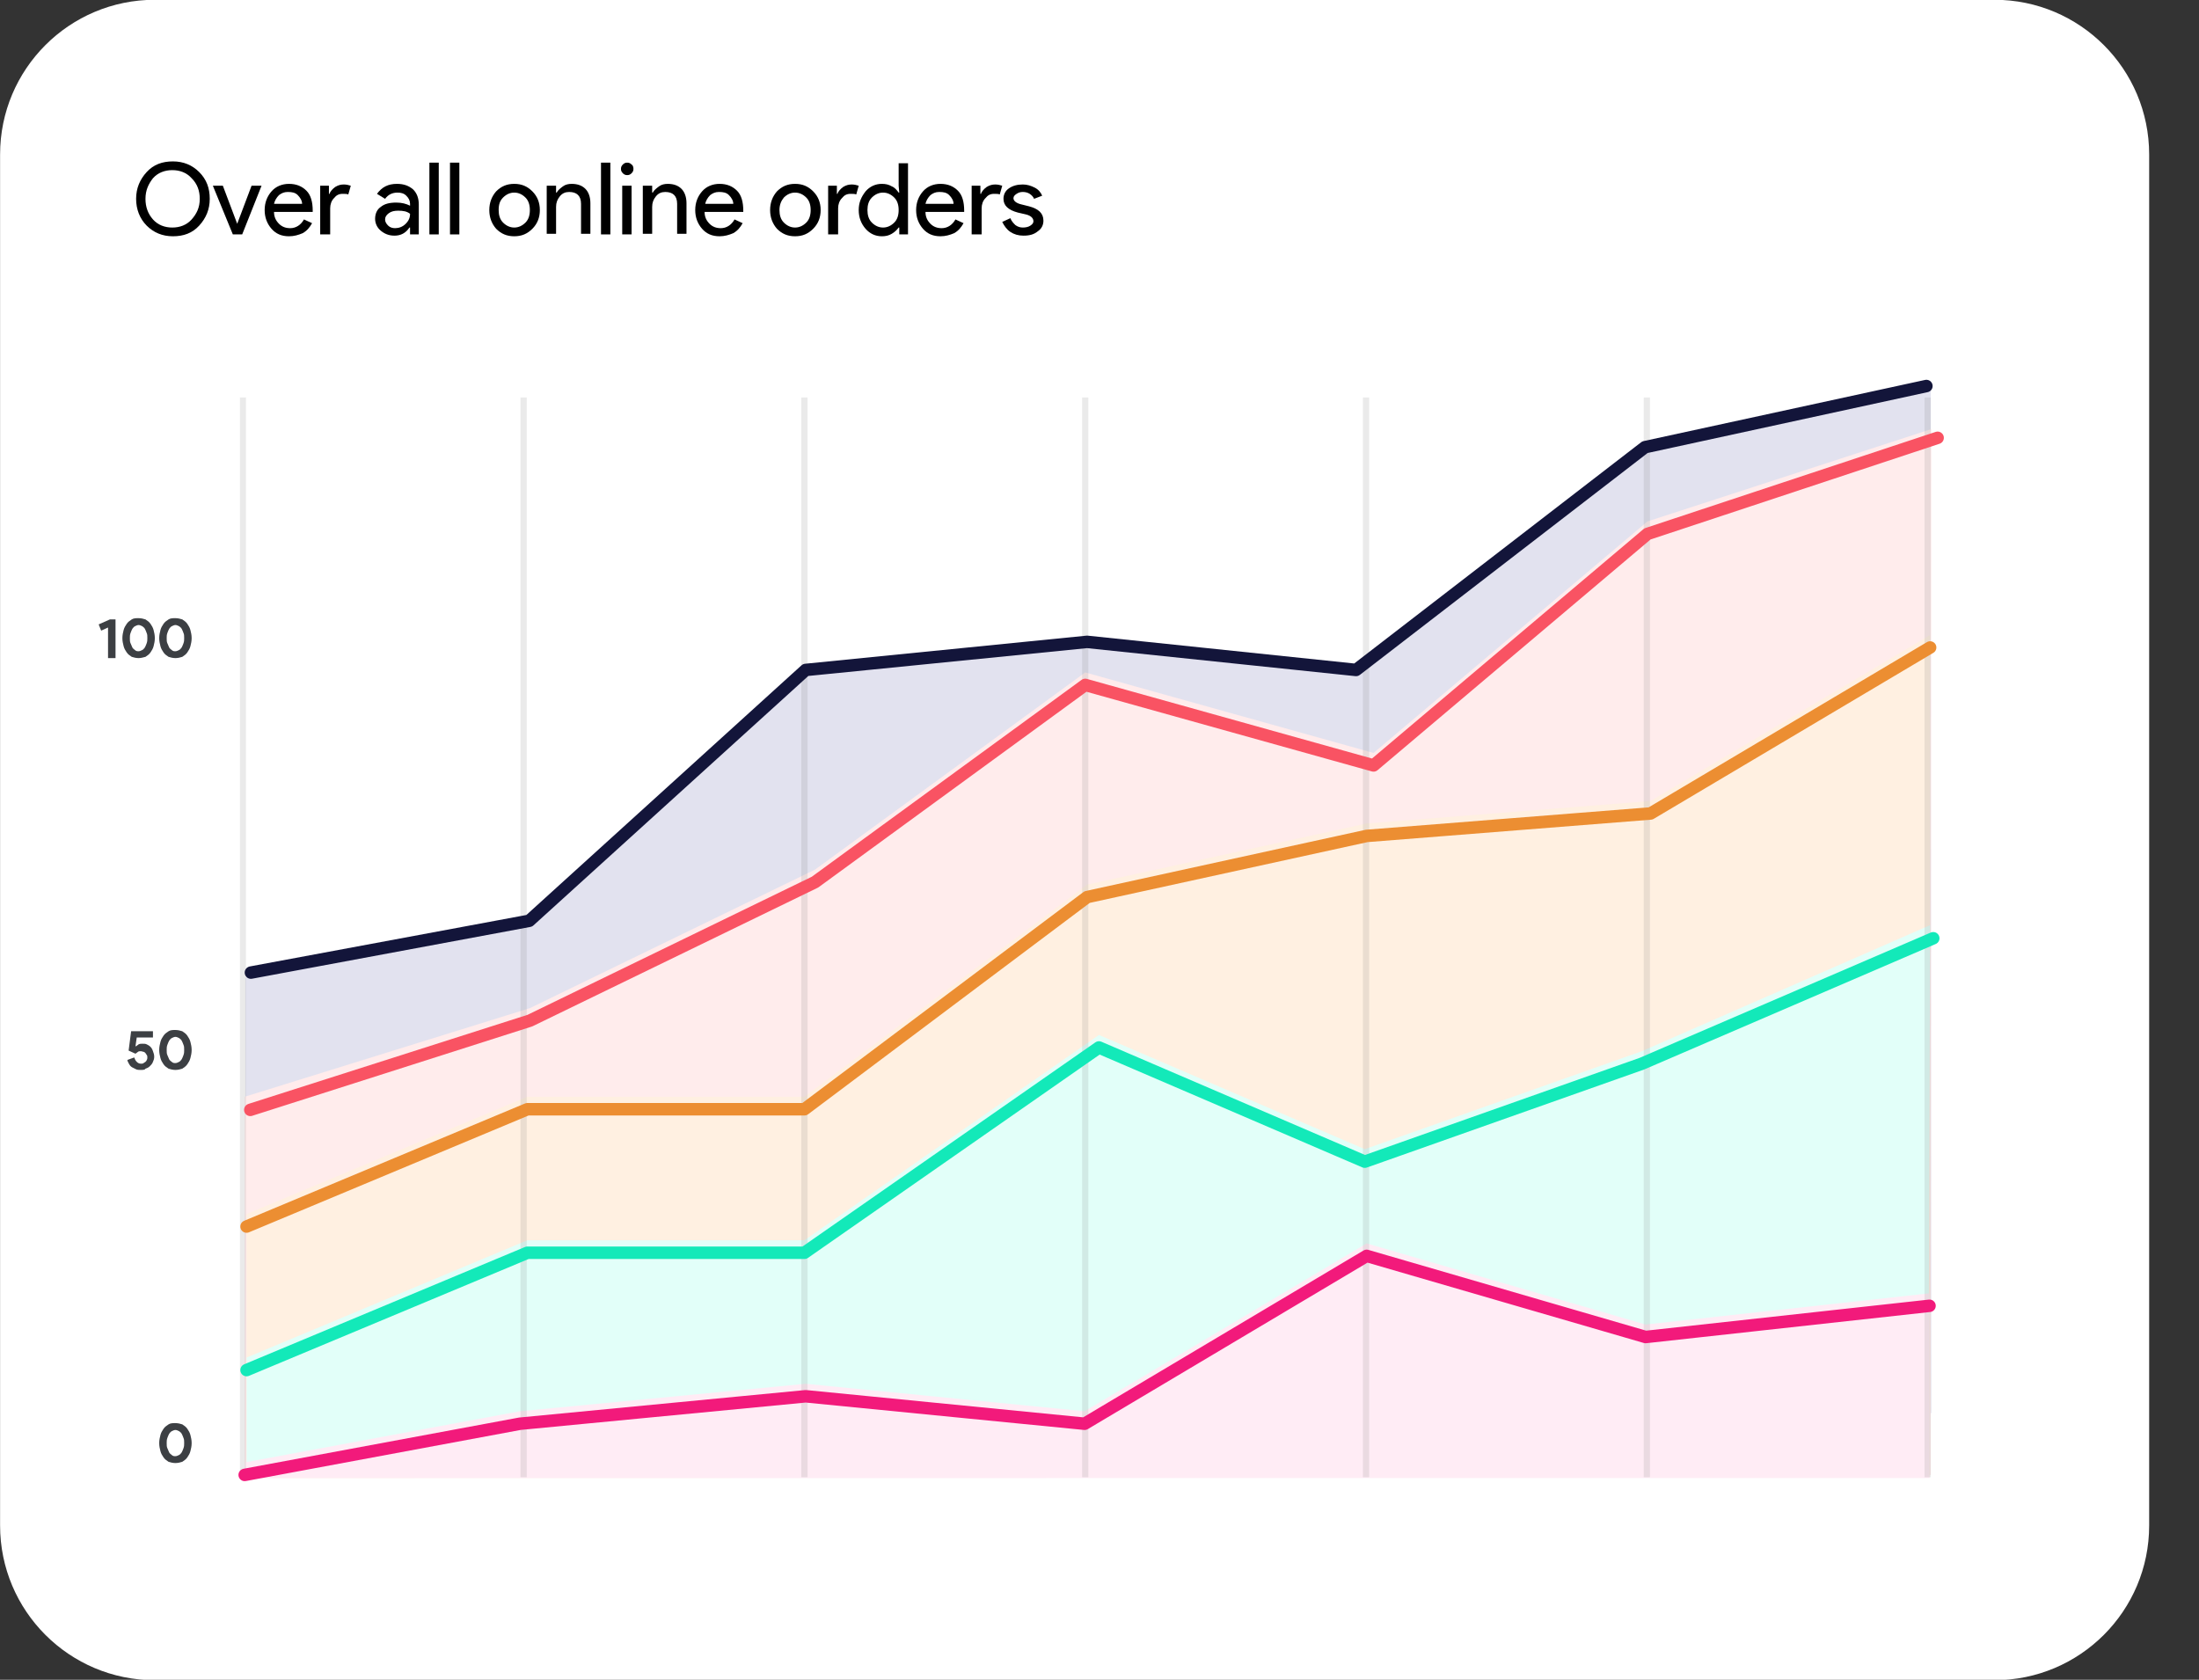 <?xml version="1.0" encoding="utf-8"?>
<!-- Generator: Adobe Illustrator 23.0.1, SVG Export Plug-In . SVG Version: 6.00 Build 0)  -->
<svg version="1.1" id="Layer_1" xmlns="http://www.w3.org/2000/svg" xmlns:xlink="http://www.w3.org/1999/xlink" x="0px" y="0px"
	 viewBox="0 0 352.4 269.2" style="enable-background:new 0 0 352.4 269.2;" xml:space="preserve">
<rect x="0" y="0" width="352.4" height="269.2" fill="#333333" stroke="none"/>
<style type="text/css">
	.st0{fill:#FFFFFF;}
	.st1{fill:#E2E2EF;}
	.st2{fill:#FFECEC;}
	.st3{fill:#FFF0E1;}
	.st4{fill:#E2FFF9;}
	.st5{fill:#FFECF5;}
	.st6{clip-path:url(#SVGID_2_);}
	.st7{opacity:0.15;}
	.st8{fill:none;stroke:#707070;}
	.st9{fill:none;stroke:#F95363;stroke-width:2;stroke-linecap:round;stroke-linejoin:round;stroke-miterlimit:10;}
	.st10{fill:none;stroke:#13153A;stroke-width:2;stroke-linecap:round;stroke-linejoin:round;stroke-miterlimit:10;}
	.st11{enable-background:new    ;}
	.st12{fill:#3C3F43;}
	.st13{fill:none;stroke:#EC8E32;stroke-width:2;stroke-linecap:round;stroke-linejoin:round;stroke-miterlimit:10;}
	.st14{fill:none;stroke:#13E9B9;stroke-width:2;stroke-linecap:round;stroke-linejoin:round;stroke-miterlimit:10;}
	.st15{fill:none;stroke:#F21A7B;stroke-width:2;stroke-linecap:round;stroke-linejoin:round;stroke-miterlimit:10;}
</style>
<g id="Group_146" transform="translate(-102.087 -423.435)">
	<path id="Path_679" class="st0" d="M126.9,423.4h294.8c13.7,0,24.8,11.1,24.8,24.8v219.7c0,13.7-11.1,24.8-24.8,24.8H126.9
		c-13.7,0-24.8-11.1-24.8-24.8V448.2C102.1,434.5,113.2,423.4,126.9,423.4z"/>
	<path id="Path_44" class="st1" d="M411.5,484.5L366.1,496l-46.7,35.3l-43.5-4.5l-43.9,4.5l-45.5,40.2l-45.1,8.6v70.1l270.2-0.3
		L411.5,484.5z"/>
	<path id="Path_44-2" class="st2" d="M411.6,492.2L366.1,507l-43.9,37.1L276,531.2l-43.3,31.6L187,585l-45.7,14.2v60.9l270.2-0.3
		L411.6,492.2z"/>
	<path id="Path_44-3" class="st3" d="M411.4,525.2l-44.8,26.6l-45.5,3.6l-44.8,9.8L231,599.2h-44.4l-45,18.8v42.3l269.7-0.1
		L411.4,525.2L411.4,525.2z"/>
	<path id="Path_44-4" class="st4" d="M411.4,571.7l-46.2,20.2l-44.4,15.7l-42.6-18.3L231,622.2h-44.4l-45,18.8v19l269.5,0.1
		L411.4,571.7z"/>
	<path id="Path_44-5" class="st5" d="M411.3,630.7l-45.5,5l-44.7-13l-45.2,26.9l-44.7-4.4l-45.8,4.4l-44.1,8.2v2.5h270V630.7z"/>
	<g id="Group_70">
		<g>
			<defs>
				<rect id="SVGID_1_" x="140.5" y="487.1" width="314" height="173.1"/>
			</defs>
			<clipPath id="SVGID_2_">
				<use xlink:href="#SVGID_1_"  style="overflow:visible;"/>
			</clipPath>
			<g id="Group_69" class="st6">
				<g id="Repeat_Grid_2" class="st7">
					<g id="Group_62">
						<path id="Path_43" class="st8" d="M141,487.1v173.1"/>
					</g>
					<g id="Group_63">
						<path id="Path_43-2" class="st8" d="M186,487.1v173.1"/>
					</g>
					<g id="Group_64">
						<path id="Path_43-3" class="st8" d="M231,487.1v173.1"/>
					</g>
					<g id="Group_65">
						<path id="Path_43-4" class="st8" d="M276,487.1v173.1"/>
					</g>
					<g id="Group_66">
						<path id="Path_43-5" class="st8" d="M321,487.1v173.1"/>
					</g>
					<g id="Group_67">
						<path id="Path_43-6" class="st8" d="M366,487.1v173.1"/>
					</g>
					<g id="Group_68">
						<path id="Path_43-7" class="st8" d="M411,487.1v173.1"/>
					</g>
				</g>
			</g>
		</g>
	</g>
	<path id="Path_44-6" class="st9" d="M412.6,493.6L366.1,509l-43.9,37.1L276,533.2l-43.3,31.6L187,587l-44.8,14.3"/>
	<path id="Path_44-7" class="st10" d="M410.8,485.3l-45.1,9.8l-46.3,35.7l-43.1-4.5l-45.1,4.5L186.9,571l-44.6,8.3"/>
	<g class="st11">
		<path class="st12" d="M119.4,528.8V524l-1.1,0.5l-0.4-1l1.8-0.8h0.9v6.2H119.4z"/>
		<path class="st12" d="M124.3,528.9c-0.4,0-0.8-0.1-1.1-0.2c-0.3-0.2-0.6-0.4-0.8-0.7c-0.2-0.3-0.4-0.6-0.5-1
			c-0.1-0.4-0.2-0.8-0.2-1.3s0.1-0.9,0.2-1.3c0.1-0.4,0.3-0.7,0.5-1c0.2-0.3,0.5-0.5,0.8-0.7c0.3-0.2,0.7-0.2,1.1-0.2
			s0.8,0.1,1.1,0.2c0.3,0.2,0.6,0.4,0.8,0.7c0.2,0.3,0.4,0.6,0.5,1c0.1,0.4,0.2,0.8,0.2,1.3s-0.1,0.9-0.2,1.3
			c-0.1,0.4-0.3,0.7-0.5,1c-0.2,0.3-0.5,0.5-0.8,0.7C125,528.8,124.7,528.9,124.3,528.9z M124.3,527.8c0.2,0,0.4-0.1,0.6-0.2
			c0.2-0.1,0.3-0.3,0.4-0.4c0.1-0.2,0.2-0.4,0.3-0.7s0.1-0.5,0.1-0.8c0-0.3,0-0.6-0.1-0.8c-0.1-0.3-0.2-0.5-0.3-0.7
			c-0.1-0.2-0.3-0.3-0.4-0.4c-0.2-0.1-0.4-0.2-0.6-0.2c-0.2,0-0.4,0.1-0.6,0.2c-0.2,0.1-0.3,0.3-0.4,0.4c-0.1,0.2-0.2,0.4-0.3,0.7
			c-0.1,0.3-0.1,0.5-0.1,0.8c0,0.3,0,0.6,0.1,0.8s0.2,0.5,0.3,0.7c0.1,0.2,0.3,0.3,0.4,0.4C123.9,527.8,124.1,527.8,124.3,527.8z"/>
		<path class="st12" d="M130.2,528.9c-0.4,0-0.8-0.1-1.1-0.2c-0.3-0.2-0.6-0.4-0.8-0.7c-0.2-0.3-0.4-0.6-0.5-1
			c-0.1-0.4-0.2-0.8-0.2-1.3s0.1-0.9,0.2-1.3c0.1-0.4,0.3-0.7,0.5-1c0.2-0.3,0.5-0.5,0.8-0.7c0.3-0.2,0.7-0.2,1.1-0.2
			s0.8,0.1,1.1,0.2c0.3,0.2,0.6,0.4,0.8,0.7c0.2,0.3,0.4,0.6,0.5,1c0.1,0.4,0.2,0.8,0.2,1.3s-0.1,0.9-0.2,1.3
			c-0.1,0.4-0.3,0.7-0.5,1c-0.2,0.3-0.5,0.5-0.8,0.7C131,528.8,130.6,528.9,130.2,528.9z M130.2,527.8c0.2,0,0.4-0.1,0.6-0.2
			c0.2-0.1,0.3-0.3,0.4-0.4c0.1-0.2,0.2-0.4,0.3-0.7s0.1-0.5,0.1-0.8c0-0.3,0-0.6-0.1-0.8c-0.1-0.3-0.2-0.5-0.3-0.7
			c-0.1-0.2-0.3-0.3-0.4-0.4c-0.2-0.1-0.4-0.2-0.6-0.2c-0.2,0-0.4,0.1-0.6,0.2c-0.2,0.1-0.3,0.3-0.4,0.4c-0.1,0.2-0.2,0.4-0.3,0.7
			c-0.1,0.3-0.1,0.5-0.1,0.8c0,0.3,0,0.6,0.1,0.8s0.2,0.5,0.3,0.7c0.1,0.2,0.3,0.3,0.4,0.4C129.8,527.8,130,527.8,130.2,527.8z"/>
	</g>
	<g class="st11">
		<path class="st12" d="M124.6,594.9c-0.2,0-0.5,0-0.7-0.1c-0.2-0.1-0.4-0.2-0.6-0.3c-0.2-0.1-0.4-0.3-0.5-0.5s-0.3-0.5-0.3-0.7
			l1.1-0.4c0.1,0.3,0.2,0.5,0.4,0.7s0.4,0.3,0.7,0.3c0.1,0,0.3,0,0.4-0.1s0.2-0.1,0.3-0.2c0.1-0.1,0.2-0.2,0.2-0.3
			c0.1-0.1,0.1-0.3,0.1-0.4c0-0.1,0-0.3-0.1-0.4c-0.1-0.1-0.1-0.2-0.2-0.3c-0.1-0.1-0.2-0.2-0.3-0.2s-0.3-0.1-0.4-0.1
			c-0.2,0-0.4,0-0.5,0.1s-0.3,0.2-0.4,0.3l-1.1-0.5l0.4-3.1h3.5v1H124l-0.2,1.4l0.1,0c0.1-0.1,0.3-0.2,0.4-0.3
			c0.2-0.1,0.4-0.1,0.6-0.1c0.3,0,0.5,0,0.7,0.1c0.2,0.1,0.4,0.2,0.6,0.4c0.2,0.2,0.3,0.4,0.4,0.7c0.1,0.3,0.2,0.5,0.2,0.9
			c0,0.3-0.1,0.6-0.2,0.8c-0.1,0.3-0.3,0.5-0.5,0.7c-0.2,0.2-0.4,0.3-0.7,0.4C125.3,594.9,125,594.9,124.6,594.9z"/>
		<path class="st12" d="M130.2,594.9c-0.4,0-0.8-0.1-1.1-0.2c-0.3-0.2-0.6-0.4-0.8-0.7c-0.2-0.3-0.4-0.6-0.5-1
			c-0.1-0.4-0.2-0.8-0.2-1.3s0.1-0.9,0.2-1.3c0.1-0.4,0.3-0.7,0.5-1c0.2-0.3,0.5-0.5,0.8-0.7c0.3-0.2,0.7-0.2,1.1-0.2
			s0.8,0.1,1.1,0.2c0.3,0.2,0.6,0.4,0.8,0.7c0.2,0.3,0.4,0.6,0.5,1c0.1,0.4,0.2,0.8,0.2,1.3s-0.1,0.9-0.2,1.3
			c-0.1,0.4-0.3,0.7-0.5,1c-0.2,0.3-0.5,0.5-0.8,0.7C131,594.8,130.6,594.9,130.2,594.9z M130.2,593.8c0.2,0,0.4-0.1,0.6-0.2
			c0.2-0.1,0.3-0.3,0.4-0.4c0.1-0.2,0.2-0.4,0.3-0.7s0.1-0.5,0.1-0.8c0-0.3,0-0.6-0.1-0.8c-0.1-0.3-0.2-0.5-0.3-0.7
			c-0.1-0.2-0.3-0.3-0.4-0.4c-0.2-0.1-0.4-0.2-0.6-0.2c-0.2,0-0.4,0.1-0.6,0.2c-0.2,0.1-0.3,0.3-0.4,0.4c-0.1,0.2-0.2,0.4-0.3,0.7
			c-0.1,0.3-0.1,0.5-0.1,0.8c0,0.3,0,0.6,0.1,0.8s0.2,0.5,0.3,0.7c0.1,0.2,0.3,0.3,0.4,0.4C129.8,593.8,130,593.8,130.2,593.8z"/>
	</g>
	<g class="st11">
		<path class="st12" d="M130.2,657.9c-0.4,0-0.8-0.1-1.1-0.2c-0.3-0.2-0.6-0.4-0.8-0.7c-0.2-0.3-0.4-0.6-0.5-1
			c-0.1-0.4-0.2-0.8-0.2-1.3s0.1-0.9,0.2-1.3c0.1-0.4,0.3-0.7,0.5-1c0.2-0.3,0.5-0.5,0.8-0.7c0.3-0.2,0.7-0.2,1.1-0.2
			s0.8,0.1,1.1,0.2c0.3,0.2,0.6,0.4,0.8,0.7c0.2,0.3,0.4,0.6,0.5,1c0.1,0.4,0.2,0.8,0.2,1.3s-0.1,0.9-0.2,1.3
			c-0.1,0.4-0.3,0.7-0.5,1c-0.2,0.3-0.5,0.5-0.8,0.7C131,657.8,130.6,657.9,130.2,657.9z M130.2,656.8c0.2,0,0.4-0.1,0.6-0.2
			c0.2-0.1,0.3-0.3,0.4-0.4c0.1-0.2,0.2-0.4,0.3-0.7s0.1-0.5,0.1-0.8c0-0.3,0-0.6-0.1-0.8c-0.1-0.3-0.2-0.5-0.3-0.7
			c-0.1-0.2-0.3-0.3-0.4-0.4c-0.2-0.1-0.4-0.2-0.6-0.2c-0.2,0-0.4,0.1-0.6,0.2c-0.2,0.1-0.3,0.3-0.4,0.4c-0.1,0.2-0.2,0.4-0.3,0.7
			c-0.1,0.3-0.1,0.5-0.1,0.8c0,0.3,0,0.6,0.1,0.8s0.2,0.5,0.3,0.7c0.1,0.2,0.3,0.3,0.4,0.4C129.8,656.8,130,656.8,130.2,656.8z"/>
	</g>
	<g class="st11">
		<path d="M135.7,455.3c0,1.7-0.6,3.1-1.7,4.3c-1.1,1.2-2.5,1.7-4.2,1.7c-1.7,0-3.1-0.6-4.2-1.7c-1.1-1.1-1.7-2.6-1.7-4.3
			c0-1.7,0.6-3.1,1.7-4.3c1.1-1.2,2.5-1.7,4.2-1.7s3.1,0.6,4.2,1.7C135.2,452.2,135.7,453.6,135.7,455.3z M125.4,455.3
			c0,1.3,0.4,2.4,1.2,3.3c0.8,0.9,1.9,1.3,3.1,1.3s2.3-0.4,3.1-1.3c0.8-0.9,1.3-1.9,1.3-3.3c0-1.3-0.4-2.4-1.3-3.3
			c-0.8-0.9-1.9-1.3-3.1-1.3s-2.3,0.4-3.1,1.3C125.9,452.9,125.4,453.9,125.4,455.3z"/>
		<path d="M140.9,461h-1.5l-3.2-7.8h1.6l2.3,6.1h0l2.3-6.1h1.6L140.9,461z"/>
		<path d="M148.4,461.3c-1.2,0-2.1-0.4-2.8-1.2s-1.1-1.8-1.1-3c0-1.2,0.4-2.2,1.1-3c0.7-0.8,1.7-1.2,2.8-1.2c1.2,0,2.1,0.4,2.8,1.1
			s1,1.8,1,3.2l0,0.2h-6.2c0,0.8,0.3,1.4,0.8,1.9c0.5,0.5,1.1,0.7,1.8,0.7c0.9,0,1.7-0.5,2.2-1.4l1.3,0.6c-0.4,0.7-0.8,1.2-1.5,1.6
			C149.9,461.1,149.2,461.3,148.4,461.3z M146,456.1h4.5c0-0.5-0.3-1-0.7-1.4s-0.9-0.5-1.6-0.5c-0.6,0-1,0.2-1.4,0.5
			C146.4,455.1,146.1,455.6,146,456.1z"/>
		<path d="M154.9,461h-1.5v-7.8h1.4v1.3h0.1c0.1-0.4,0.5-0.8,0.9-1.1c0.5-0.3,0.9-0.4,1.4-0.4c0.4,0,0.8,0.1,1.1,0.2l-0.4,1.4
			c-0.2-0.1-0.5-0.1-0.9-0.1c-0.6,0-1,0.2-1.4,0.7c-0.4,0.4-0.6,1-0.6,1.6V461z"/>
		<path d="M165.7,452.9c1.1,0,1.9,0.3,2.6,0.9c0.6,0.6,0.9,1.4,0.9,2.4v4.8h-1.4v-1.1h-0.1c-0.6,0.9-1.4,1.3-2.4,1.3
			c-0.9,0-1.6-0.3-2.2-0.8c-0.6-0.5-0.9-1.2-0.9-1.9c0-0.8,0.3-1.5,0.9-1.9c0.6-0.5,1.4-0.7,2.5-0.7c0.9,0,1.6,0.2,2.2,0.5v-0.3
			c0-0.5-0.2-0.9-0.6-1.3s-0.9-0.5-1.4-0.5c-0.8,0-1.5,0.3-2,1l-1.3-0.8C163.3,453.4,164.3,452.9,165.7,452.9z M163.8,458.6
			c0,0.4,0.2,0.7,0.5,1c0.3,0.3,0.7,0.4,1.1,0.4c0.6,0,1.2-0.2,1.7-0.7c0.5-0.5,0.7-1,0.7-1.6c-0.5-0.4-1.1-0.5-1.9-0.5
			c-0.6,0-1.1,0.1-1.5,0.4S163.8,458.2,163.8,458.6z"/>
		<path d="M172.4,449.5V461h-1.5v-11.5H172.4z"/>
		<path d="M175.7,449.5V461h-1.5v-11.5H175.7z"/>
		<path d="M180.5,457.1c0-1.2,0.4-2.2,1.1-3c0.8-0.8,1.7-1.2,2.9-1.2s2.1,0.4,2.9,1.2c0.8,0.8,1.2,1.8,1.2,3c0,1.2-0.4,2.2-1.2,3
			c-0.8,0.8-1.7,1.2-2.9,1.2s-2.1-0.4-2.9-1.2C180.9,459.3,180.5,458.3,180.5,457.1z M182,457.1c0,0.8,0.2,1.5,0.7,2
			s1.1,0.8,1.8,0.8c0.7,0,1.3-0.3,1.8-0.8c0.5-0.5,0.7-1.2,0.7-2c0-0.8-0.2-1.5-0.7-2c-0.5-0.5-1.1-0.8-1.8-0.8
			c-0.7,0-1.3,0.3-1.8,0.8C182.2,455.6,182,456.2,182,457.1z"/>
		<path d="M189.8,453.2h1.4v1.1h0.1c0.2-0.4,0.6-0.7,1-1s0.9-0.4,1.4-0.4c1,0,1.7,0.3,2.2,0.8c0.5,0.5,0.8,1.3,0.8,2.3v4.9h-1.5
			v-4.8c0-1.3-0.7-1.9-1.9-1.9c-0.6,0-1.1,0.2-1.5,0.7s-0.6,1-0.6,1.7v4.3h-1.5V453.2z"/>
		<path d="M199.9,449.5V461h-1.5v-11.5H199.9z"/>
		<path d="M203.6,450.5c0,0.3-0.1,0.5-0.3,0.7c-0.2,0.2-0.4,0.3-0.7,0.3c-0.3,0-0.5-0.1-0.7-0.3c-0.2-0.2-0.3-0.4-0.3-0.7
			s0.1-0.5,0.3-0.7c0.2-0.2,0.4-0.3,0.7-0.3c0.3,0,0.5,0.1,0.7,0.3C203.5,449.9,203.6,450.2,203.6,450.5z M203.3,453.2v7.8h-1.5
			v-7.8H203.3z"/>
		<path d="M205.2,453.2h1.4v1.1h0.1c0.2-0.4,0.6-0.7,1-1s0.9-0.4,1.4-0.4c1,0,1.7,0.3,2.2,0.8c0.5,0.5,0.8,1.3,0.8,2.3v4.9h-1.5
			v-4.8c0-1.3-0.7-1.9-1.9-1.9c-0.6,0-1.1,0.2-1.5,0.7s-0.6,1-0.6,1.7v4.3h-1.5V453.2z"/>
		<path d="M217.4,461.3c-1.2,0-2.1-0.4-2.8-1.2s-1.1-1.8-1.1-3c0-1.2,0.4-2.2,1.1-3c0.7-0.8,1.7-1.2,2.8-1.2c1.2,0,2.1,0.4,2.8,1.1
			s1,1.8,1,3.2l0,0.2h-6.2c0,0.8,0.3,1.4,0.8,1.9c0.5,0.5,1.1,0.7,1.8,0.7c0.9,0,1.7-0.5,2.2-1.4l1.3,0.6c-0.4,0.7-0.8,1.2-1.5,1.6
			C218.9,461.1,218.2,461.3,217.4,461.3z M215.1,456.1h4.5c0-0.5-0.3-1-0.7-1.4s-0.9-0.5-1.6-0.5c-0.6,0-1,0.2-1.4,0.5
			C215.5,455.1,215.2,455.6,215.1,456.1z"/>
		<path d="M225.5,457.1c0-1.2,0.4-2.2,1.1-3c0.8-0.8,1.7-1.2,2.9-1.2s2.1,0.4,2.9,1.2c0.8,0.8,1.2,1.8,1.2,3c0,1.2-0.4,2.2-1.2,3
			c-0.8,0.8-1.7,1.2-2.9,1.2s-2.1-0.4-2.9-1.2C225.9,459.3,225.5,458.3,225.5,457.1z M227,457.1c0,0.8,0.2,1.5,0.7,2
			s1.1,0.8,1.8,0.8c0.7,0,1.3-0.3,1.8-0.8c0.5-0.5,0.7-1.2,0.7-2c0-0.8-0.2-1.5-0.7-2c-0.5-0.5-1.1-0.8-1.8-0.8
			c-0.7,0-1.3,0.3-1.8,0.8C227.3,455.6,227,456.2,227,457.1z"/>
		<path d="M236.3,461h-1.5v-7.8h1.4v1.3h0.1c0.1-0.4,0.5-0.8,0.9-1.1c0.5-0.3,0.9-0.4,1.4-0.4c0.4,0,0.8,0.1,1.1,0.2l-0.4,1.4
			c-0.2-0.1-0.5-0.1-0.9-0.1c-0.6,0-1,0.2-1.4,0.7c-0.4,0.4-0.6,1-0.6,1.6V461z"/>
		<path d="M243.4,461.3c-1,0-1.9-0.4-2.6-1.2c-0.7-0.8-1.1-1.8-1.1-3s0.4-2.1,1.1-3c0.7-0.8,1.6-1.2,2.6-1.2c0.6,0,1.1,0.1,1.6,0.4
			c0.5,0.2,0.8,0.6,1.1,1h0.1l-0.1-1.1v-3.6h1.5V461h-1.4v-1.1h-0.1c-0.3,0.4-0.6,0.7-1.1,1S244,461.3,243.4,461.3z M243.6,459.9
			c0.7,0,1.3-0.3,1.8-0.8c0.5-0.5,0.7-1.2,0.7-2c0-0.8-0.2-1.5-0.7-2c-0.5-0.5-1.1-0.8-1.8-0.8c-0.7,0-1.3,0.3-1.8,0.8
			s-0.7,1.2-0.7,2c0,0.8,0.2,1.5,0.7,2C242.3,459.6,242.9,459.9,243.6,459.9z"/>
		<path d="M252.8,461.3c-1.2,0-2.1-0.4-2.8-1.2s-1.1-1.8-1.1-3c0-1.2,0.4-2.2,1.1-3c0.7-0.8,1.7-1.2,2.8-1.2c1.2,0,2.1,0.4,2.8,1.1
			s1,1.8,1,3.2l0,0.2h-6.2c0,0.8,0.3,1.4,0.8,1.9c0.5,0.5,1.1,0.7,1.8,0.7c0.9,0,1.7-0.5,2.2-1.4l1.3,0.6c-0.4,0.7-0.8,1.2-1.5,1.6
			C254.3,461.1,253.6,461.3,252.8,461.3z M250.4,456.1h4.5c0-0.5-0.3-1-0.7-1.4s-0.9-0.5-1.6-0.5c-0.6,0-1,0.2-1.4,0.5
			C250.8,455.1,250.5,455.6,250.4,456.1z"/>
		<path d="M259.3,461h-1.5v-7.8h1.4v1.3h0.1c0.1-0.4,0.5-0.8,0.9-1.1c0.5-0.3,0.9-0.4,1.4-0.4c0.4,0,0.8,0.1,1.1,0.2l-0.4,1.4
			c-0.2-0.1-0.5-0.1-0.9-0.1c-0.6,0-1,0.2-1.4,0.7c-0.4,0.4-0.6,1-0.6,1.6V461z"/>
		<path d="M269.3,458.8c0,0.7-0.3,1.3-0.9,1.7c-0.6,0.5-1.3,0.7-2.3,0.7c-0.8,0-1.5-0.2-2.1-0.6c-0.6-0.4-1-1-1.3-1.6l1.3-0.6
			c0.2,0.5,0.5,0.8,0.8,1.1c0.4,0.3,0.8,0.4,1.2,0.4c0.5,0,0.9-0.1,1.2-0.3c0.3-0.2,0.5-0.4,0.5-0.7c0-0.5-0.4-0.9-1.2-1.1l-1.3-0.3
			c-1.5-0.4-2.3-1.1-2.3-2.2c0-0.7,0.3-1.3,0.9-1.7c0.6-0.4,1.3-0.6,2.2-0.6c0.7,0,1.3,0.2,1.9,0.5c0.6,0.3,1,0.8,1.2,1.3l-1.3,0.5
			c-0.1-0.3-0.4-0.6-0.7-0.8s-0.7-0.3-1.1-0.3c-0.4,0-0.7,0.1-1,0.3c-0.3,0.2-0.5,0.4-0.5,0.7c0,0.4,0.4,0.8,1.3,1l1.2,0.3
			C268.5,456.9,269.3,457.6,269.3,458.8z"/>
	</g>
	<path id="Path_44-8" class="st13" d="M411.4,527.2l-44.8,26.6l-45.5,3.6l-44.8,9.8L231,601.2h-44.4l-45,18.8"/>
	<path id="Path_44-9" class="st14" d="M411.9,573.8l-46.7,20.1l-44.4,15.7l-42.6-18.3L231,624.2h-44.4l-45,18.8"/>
	<path id="Path_44-10" class="st15" d="M411.3,632.7l-45.5,5l-44.7-13l-45.2,26.9l-44.7-4.4l-45.8,4.4l-44.1,8.2"/>
</g>
</svg>
